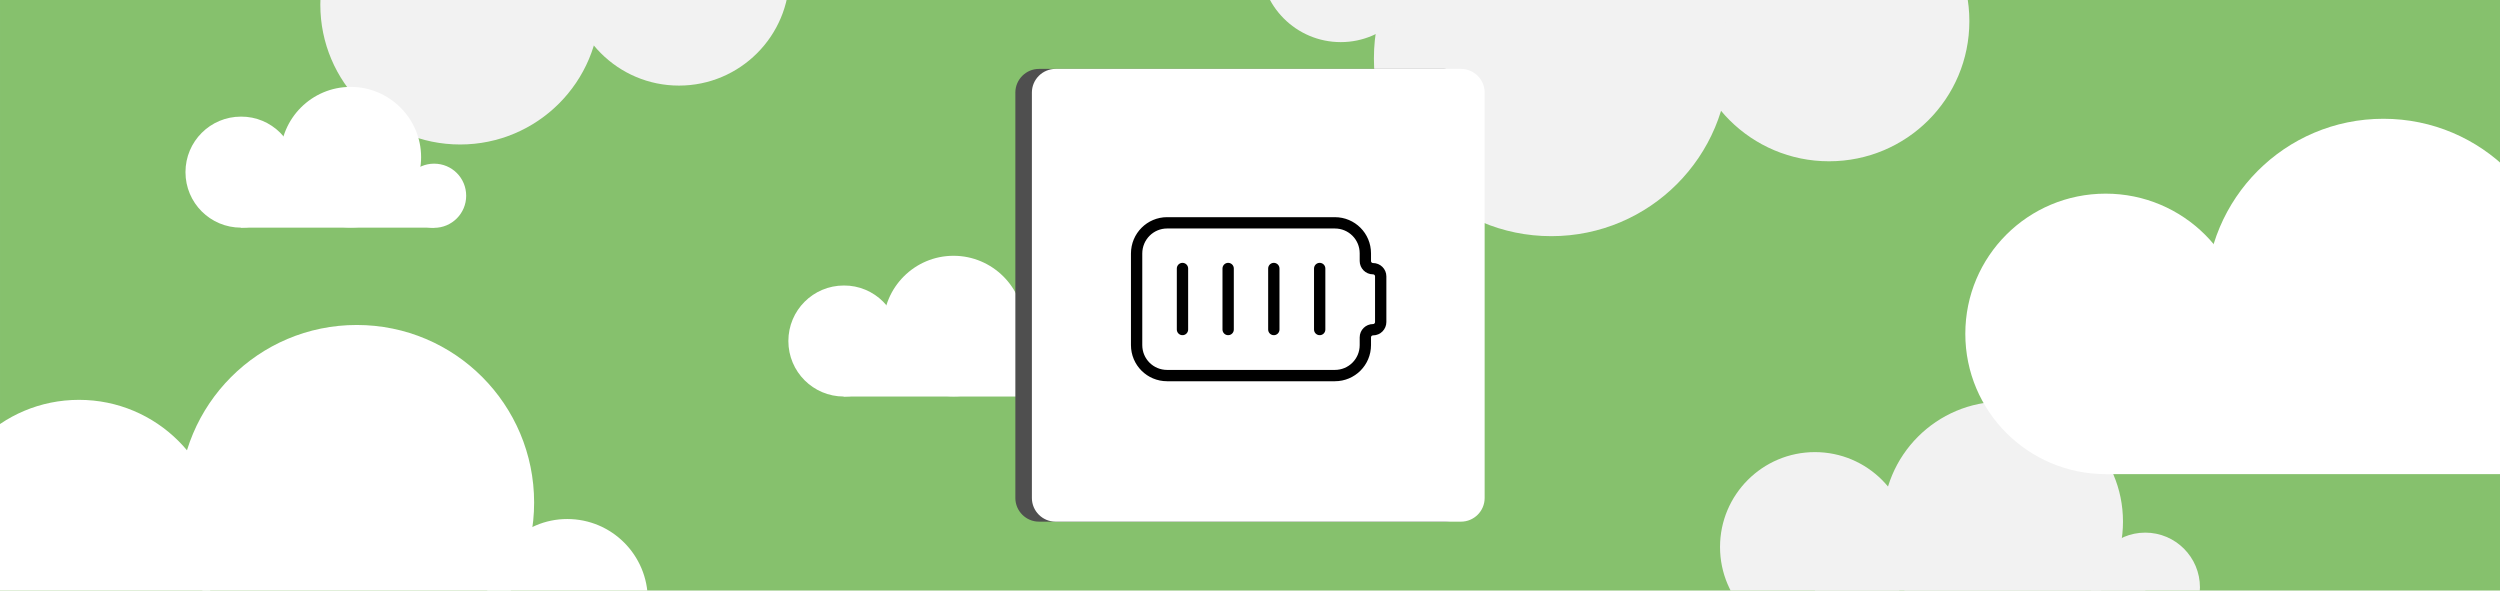 <?xml version="1.0" encoding="UTF-8"?>
<svg xmlns="http://www.w3.org/2000/svg" id="Ebene_1" data-name="Ebene 1" width="448.028mm" height="105.833mm" viewBox="0 0 1270 300">
  <defs>
    <style>
      .cls-1 {
        fill: #f2f2f2;
      }

      .cls-2 {
        fill: #fff;
      }

      .cls-3 {
        fill: #86c16d;
      }

      .cls-4 {
        fill: #4f4f4f;
      }

      .cls-5 {
        fill: none;
        stroke: #000;
        stroke-linecap: round;
        stroke-linejoin: round;
        stroke-width: 5.75px;
      }
    </style>
  </defs>
  <rect class="cls-3" width="1270" height="300"></rect>
  <g>
    <path class="cls-1" d="m970.178,277.873c0,26.7-21.6,48.2-48.2,48.2s-48.2-21.6-48.2-48.2,21.6-48.2,48.2-48.2c26.6,0,48.2,21.6,48.2,48.2"></path>
    <path class="cls-1" d="m1078.478,264.973c0,33.7-27.3,61-61,61s-61-27.3-61-61,27.3-61,61-61,61,27.3,61,61"></path>
    <path class="cls-1" d="m1117.578,298.373c0,15.3-12.5,27.8-27.8,27.8s-27.8-12.5-27.8-27.8,12.5-27.8,27.8-27.8c15.4 0,27.8,12.5,27.8,27.8"></path>
    <rect class="cls-1" x="921.978" y="295.573" width="167.9" height="30.5"></rect>
  </g>
  <g>
    <path class="cls-1" d="m288.807-12.635c0-31.085,25.147-56.116,56.116-56.116s56.116,25.147,56.116,56.116-25.147,56.116-56.116,56.116c-30.969,0-56.116-25.147-56.116-56.116"></path>
    <path class="cls-1" d="m162.721,2.383c0-39.235,31.784-71.018,71.018-71.018s71.018,31.784,71.018,71.018-31.784,71.018-71.018,71.018S162.721,41.618,162.721,2.383"></path>
  </g>
  <g>
    <path class="cls-2" d="m1141.068,169.567c0,39.43-31.863,71.293-71.293,71.293s-71.393-31.863-71.393-71.293,31.863-71.194,71.293-71.194,71.393,31.863,71.393,71.194"></path>
    <path class="cls-2" d="m1300.881,150.549c0,49.786-40.326,90.212-90.212,90.212s-90.112-40.526-90.112-90.212,40.227-90.212,90.212-90.212,90.112,40.526,90.112,90.212"></path>
    <rect class="cls-2" x="1069.675" y="195.755" width="248.033" height="45.106"></rect>
  </g>
  <g>
    <path class="cls-2" d="m111.521,274.318c0,39.43-31.863,71.293-71.293,71.293s-71.393-31.863-71.393-71.293S.698,203.124,40.128,203.124s71.393,31.863,71.393,71.194"></path>
    <path class="cls-2" d="m271.334,255.3c0,49.786-40.326,90.212-90.212,90.212s-90.112-40.526-90.112-90.212,40.227-90.212,90.212-90.212,90.112,40.526,90.112,90.212"></path>
    <path class="cls-2" d="m329.085,304.687c0,22.603-18.421,40.924-40.924,40.924-22.603,0-40.924-18.421-40.924-40.924s18.321-41.023,40.924-41.023c22.702,0,40.924,18.421,40.924,41.023"></path>
  </g>
  <g>
    <path class="cls-2" d="m456.891,173.239c0,15.6-12.6,28.2-28.2,28.2s-28.2-12.6-28.2-28.2,12.6-28.2,28.2-28.2c15.5-.1,28.2,12.5,28.2,28.2"></path>
    <path class="cls-2" d="m520.191,165.639c0,19.7-16,35.7-35.7,35.7s-35.8-16-35.8-35.7,16-35.7,35.7-35.7,35.8,16,35.8,35.7"></path>
    <path class="cls-2" d="m543.091,185.239c0,9-7.3,16.3-16.3,16.3s-16.3-7.3-16.3-16.3,7.3-16.3,16.3-16.3c9.1,0,16.3,7.3,16.3,16.3"></path>
    <rect class="cls-2" x="428.591" y="183.539" width="98.3" height="17.9"></rect>
  </g>
  <g>
    <path class="cls-2" d="m150.621,87.443c0,15.6-12.6,28.2-28.2,28.2s-28.2-12.6-28.2-28.2,12.6-28.2,28.2-28.2c15.5-.1,28.2,12.5,28.2,28.2"></path>
    <path class="cls-2" d="m213.921,79.843c0,19.7-16,35.7-35.7,35.7s-35.8-16-35.8-35.7,16-35.7,35.7-35.7,35.8,16,35.8,35.7"></path>
    <path class="cls-2" d="m236.821,99.443c0,9-7.3,16.3-16.3,16.3s-16.3-7.3-16.3-16.3,7.3-16.3,16.3-16.3c9.1,0,16.3,7.3,16.3,16.3"></path>
    <rect class="cls-2" x="122.321" y="97.743" width="98.3" height="17.9"></rect>
  </g>
  <g>
    <path class="cls-1" d="m857.756,10.739c-0-39.43,31.863-71.294,71.293-71.294s71.393,31.863,71.393,71.293-31.863,71.194-71.293,71.194-71.393-31.863-71.393-71.194"></path>
    <path class="cls-1" d="m697.944,29.758c-0-49.786,40.326-90.212,90.212-90.212,49.885-0,90.112,40.526,90.112,90.212s-40.227,90.212-90.212,90.212c-49.985 0-90.112-40.526-90.112-90.212"></path>
    <path class="cls-1" d="m640.192-19.63c-0-22.603,18.421-40.924,40.924-40.924,22.603-0,40.924,18.421,40.924,40.924s-18.321,41.024-40.924,41.024c-22.702 0-40.924-18.421-40.924-41.024"></path>
  </g>
  <g>
    <path class="cls-4" d="m733.8,265h-206c-6.6,0-12-5.4-12-12V47c0-6.6,5.4-12,12-12h206c6.6,0,12,5.4,12,12v206c0,6.6-5.4,12-12,12Z"></path>
    <path class="cls-2" d="m742.2,265h-206c-6.6,0-12-5.4-12-12V47c0-6.6,5.4-12,12-12h206c6.6,0,12,5.4,12,12v206c0,6.6-5.4,12-12,12Z"></path>
    <path class="cls-5" d="m592.9,113.2h85.2c8.6,0,15.5,6.9,15.5,15.5v3.9c0,2.1,1.7,3.9,3.9,3.9,2.1,0,3.9,1.7,3.9,3.9v23.2c0,2.1-1.7,3.9-3.9,3.9-2.1,0-3.9,1.7-3.9,3.9v3.9c0,8.6-6.9,15.5-15.5,15.5h-85.2c-8.6,0-15.5-6.9-15.5-15.5v-46.5c0-8.7,7-15.6,15.5-15.6"></path>
    <line class="cls-5" x1="600.7" y1="136.4" x2="600.7" y2="167.4"></line>
    <line class="cls-5" x1="623.9" y1="136.4" x2="623.9" y2="167.4"></line>
    <line class="cls-5" x1="647.1" y1="136.4" x2="647.1" y2="167.4"></line>
    <line class="cls-5" x1="670.4" y1="136.4" x2="670.4" y2="167.4"></line>
  </g>
</svg>
